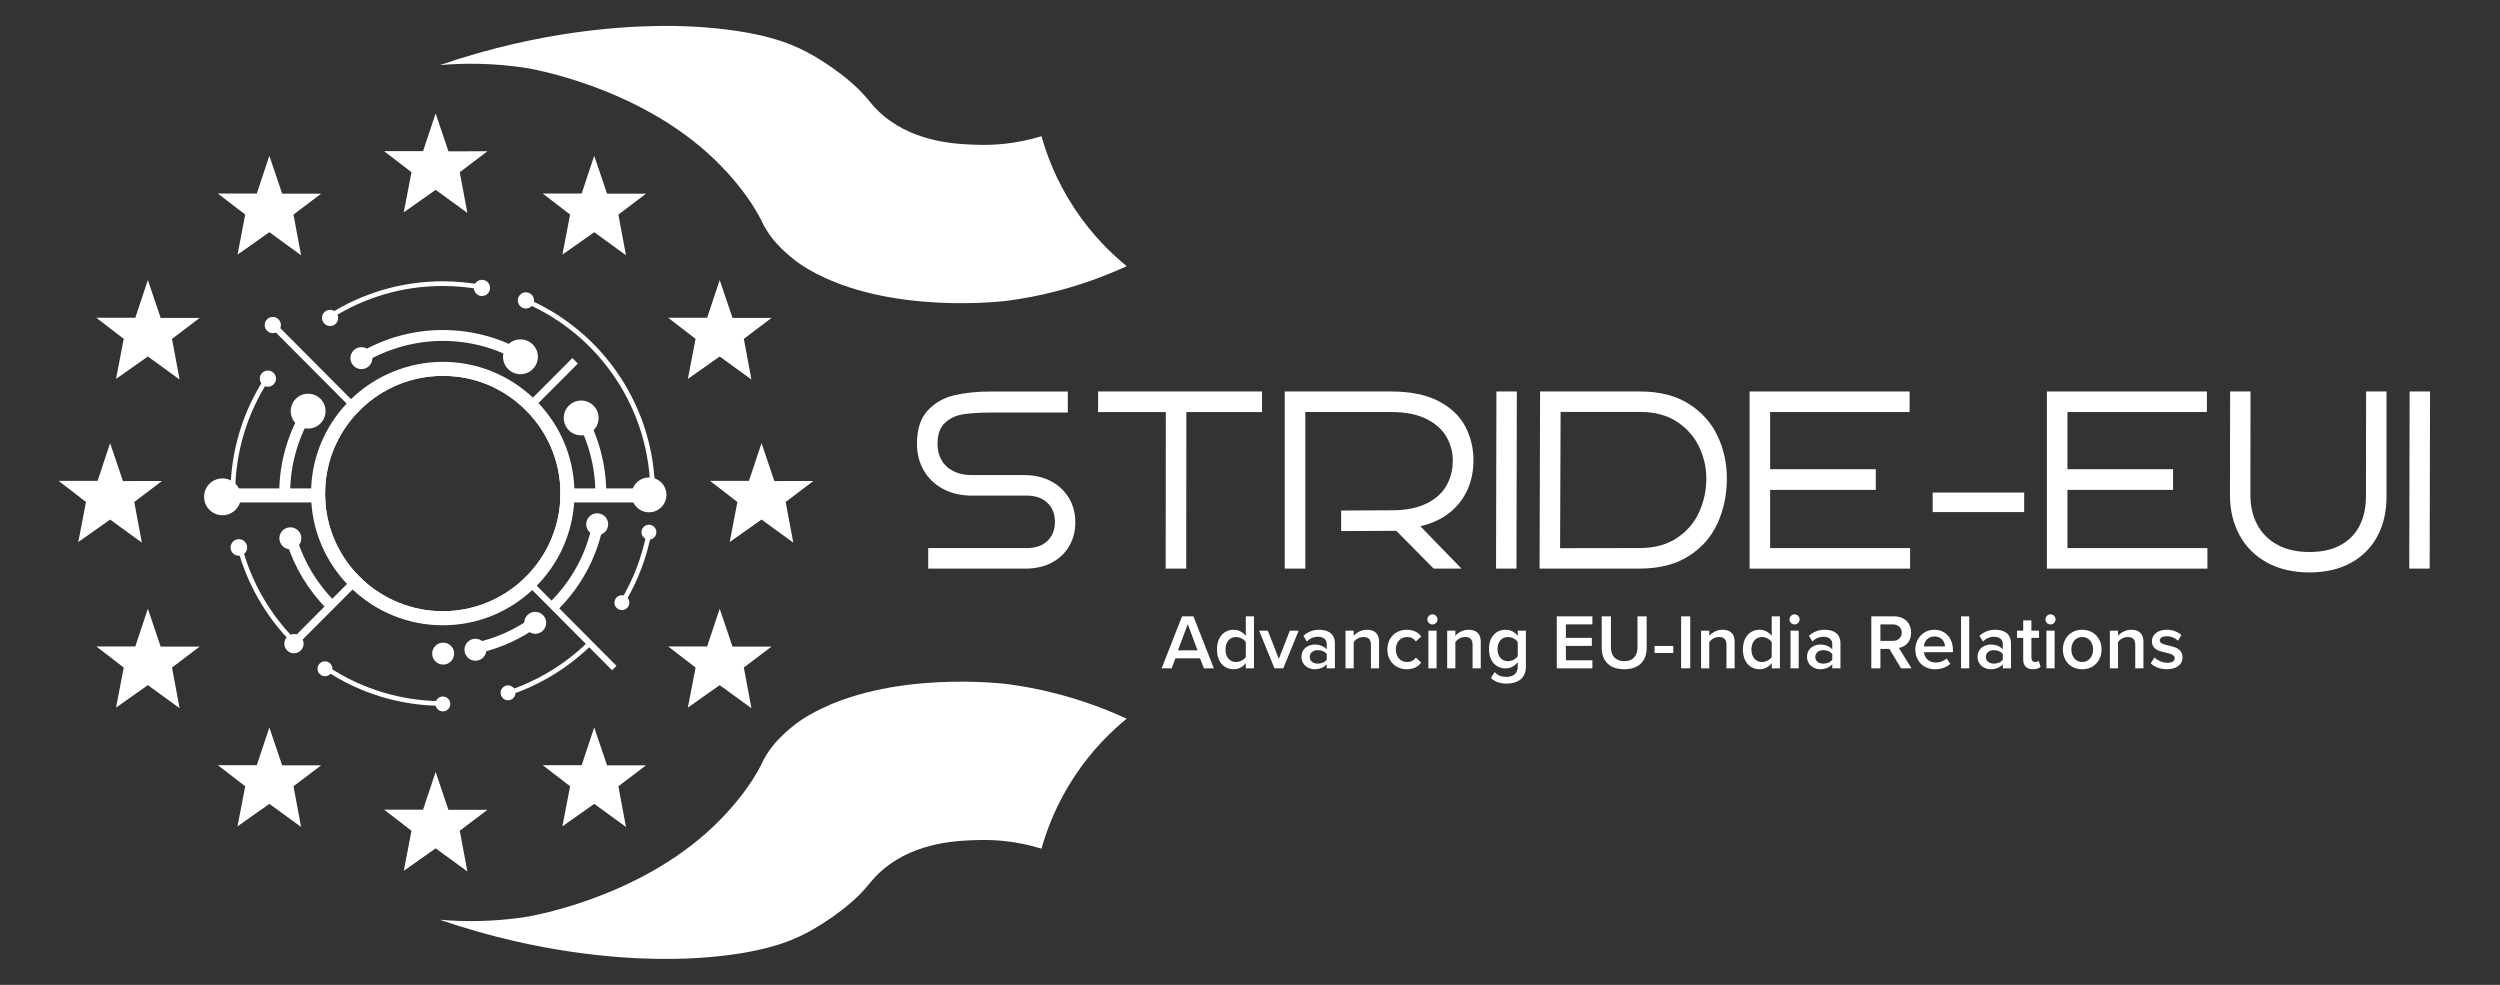 <svg xmlns="http://www.w3.org/2000/svg" id="Layer_1" data-name="Layer 1" viewBox="0 0 1320.15 520.06"><rect x="0" y="0" width="1320.15" height="520.06" fill="#333333" stroke="none"/><defs><style>      .cls-1 {        fill: #fff;      }    </style></defs><g><path class="cls-1" d="M635.72,352.91l-2.02-5.27h-13l-2.02,5.27h-5.27l10.78-27.44h6.01l10.78,27.44h-5.27ZM627.2,329.55l-5.14,13.86h10.28l-5.14-13.86Z"></path><path class="cls-1" d="M657.85,352.91v-2.71c-1.52,1.97-3.83,3.21-6.38,3.21-5.1,0-8.84-3.87-8.84-10.41s3.7-10.45,8.84-10.45c2.47,0,4.77,1.15,6.38,3.25v-10.33h4.32v27.44h-4.32ZM657.85,339.05c-.99-1.48-3.09-2.67-5.14-2.67-3.41,0-5.59,2.76-5.59,6.62s2.18,6.58,5.59,6.58c2.06,0,4.15-1.15,5.14-2.63v-7.9Z"></path><path class="cls-1" d="M672.99,352.91l-8.1-19.87h4.61l5.8,14.89,5.8-14.89h4.65l-8.1,19.87h-4.65Z"></path><path class="cls-1" d="M700.59,352.91v-2.14c-1.48,1.69-3.79,2.63-6.42,2.63-3.25,0-6.91-2.18-6.91-6.58s3.66-6.46,6.91-6.46c2.67,0,4.98.86,6.42,2.55v-2.96c0-2.3-1.89-3.7-4.65-3.7-2.22,0-4.16.82-5.88,2.51l-1.77-3c2.3-2.18,5.18-3.21,8.35-3.21,4.4,0,8.27,1.85,8.27,7.2v13.16h-4.32ZM700.59,345.38c-.99-1.36-2.84-2.06-4.73-2.06-2.43,0-4.24,1.4-4.24,3.58s1.81,3.54,4.24,3.54c1.89,0,3.74-.7,4.73-2.06v-3Z"></path><path class="cls-1" d="M723.92,352.91v-12.42c0-3.08-1.56-4.11-3.99-4.11-2.22,0-4.11,1.32-5.1,2.67v13.86h-4.32v-19.87h4.32v2.71c1.32-1.56,3.87-3.21,6.99-3.21,4.28,0,6.42,2.3,6.42,6.38v13.99h-4.32Z"></path><path class="cls-1" d="M742.89,332.55c3.87,0,6.21,1.65,7.61,3.54l-2.84,2.63c-1.11-1.56-2.63-2.34-4.57-2.34-3.62,0-6.01,2.71-6.01,6.58s2.39,6.62,6.01,6.62c1.93,0,3.46-.82,4.57-2.34l2.84,2.63c-1.4,1.89-3.74,3.54-7.61,3.54-6.05,0-10.28-4.4-10.28-10.45s4.24-10.41,10.28-10.41Z"></path><path class="cls-1" d="M753.75,327.08c0-1.48,1.23-2.67,2.67-2.67s2.67,1.19,2.67,2.67-1.19,2.67-2.67,2.67-2.67-1.19-2.67-2.67ZM754.28,352.91v-19.87h4.32v19.87h-4.32Z"></path><path class="cls-1" d="M777.61,352.91v-12.42c0-3.08-1.56-4.11-3.99-4.11-2.22,0-4.11,1.32-5.1,2.67v13.86h-4.32v-19.87h4.32v2.71c1.32-1.56,3.87-3.21,6.99-3.21,4.28,0,6.42,2.3,6.42,6.38v13.99h-4.32Z"></path><path class="cls-1" d="M789.29,354.89c1.6,1.85,3.66,2.55,6.29,2.55,2.84,0,5.88-1.32,5.88-5.39v-2.39c-1.52,1.97-3.79,3.29-6.38,3.29-5.06,0-8.8-3.66-8.8-10.2s3.7-10.2,8.8-10.2c2.51,0,4.77,1.15,6.38,3.25v-2.76h4.32v18.84c0,7.16-5.31,9.09-10.2,9.09-3.37,0-5.88-.74-8.31-2.96l2.02-3.13ZM801.47,339.05c-.95-1.48-3.09-2.67-5.1-2.67-3.41,0-5.59,2.55-5.59,6.38s2.18,6.38,5.59,6.38c2.02,0,4.16-1.19,5.1-2.67v-7.4Z"></path><path class="cls-1" d="M822.08,352.91v-27.44h18.8v4.24h-13.99v7.12h13.7v4.24h-13.7v7.61h13.99v4.24h-18.8Z"></path><path class="cls-1" d="M845.82,325.47h4.85v16.46c0,4.36,2.43,7.2,7.03,7.2s6.99-2.84,6.99-7.2v-16.46h4.85v16.58c0,6.83-3.91,11.35-11.85,11.35s-11.89-4.57-11.89-11.31v-16.62Z"></path><path class="cls-1" d="M873.71,344.81v-3.7h9.87v3.7h-9.87Z"></path><path class="cls-1" d="M887.74,352.91v-27.44h4.81v27.44h-4.81Z"></path><path class="cls-1" d="M911.68,352.91v-12.42c0-3.08-1.56-4.11-3.99-4.11-2.22,0-4.11,1.32-5.1,2.67v13.86h-4.32v-19.87h4.32v2.71c1.32-1.56,3.87-3.21,6.99-3.21,4.28,0,6.42,2.3,6.42,6.38v13.99h-4.32Z"></path><path class="cls-1" d="M935.58,352.91v-2.71c-1.52,1.97-3.83,3.21-6.38,3.21-5.1,0-8.84-3.87-8.84-10.41s3.7-10.45,8.84-10.45c2.47,0,4.77,1.15,6.38,3.25v-10.33h4.32v27.44h-4.32ZM935.58,339.05c-.99-1.48-3.08-2.67-5.14-2.67-3.41,0-5.59,2.76-5.59,6.62s2.18,6.58,5.59,6.58c2.06,0,4.16-1.15,5.14-2.63v-7.9Z"></path><path class="cls-1" d="M944.96,327.08c0-1.48,1.23-2.67,2.67-2.67s2.67,1.19,2.67,2.67-1.19,2.67-2.67,2.67-2.67-1.19-2.67-2.67ZM945.5,352.91v-19.87h4.32v19.87h-4.32Z"></path><path class="cls-1" d="M967.55,352.91v-2.14c-1.48,1.69-3.78,2.63-6.42,2.63-3.25,0-6.91-2.18-6.91-6.58s3.66-6.46,6.91-6.46c2.67,0,4.98.86,6.42,2.55v-2.96c0-2.3-1.89-3.7-4.65-3.7-2.22,0-4.15.82-5.88,2.51l-1.77-3c2.3-2.18,5.18-3.21,8.35-3.21,4.4,0,8.27,1.85,8.27,7.2v13.16h-4.32ZM967.55,345.38c-.99-1.36-2.84-2.06-4.73-2.06-2.43,0-4.24,1.4-4.24,3.58s1.81,3.54,4.24,3.54c1.89,0,3.74-.7,4.73-2.06v-3Z"></path><path class="cls-1" d="M1003.83,352.91l-6.09-10.24h-4.77v10.24h-4.81v-27.44h12.05c5.43,0,8.97,3.54,8.97,8.6s-3.21,7.53-6.5,8.06l6.71,10.78h-5.55ZM999.55,329.71h-6.58v8.72h6.58c2.71,0,4.69-1.73,4.69-4.36s-1.97-4.36-4.69-4.36Z"></path><path class="cls-1" d="M1021.48,332.55c5.97,0,9.79,4.57,9.79,10.82v1.03h-15.34c.33,3,2.59,5.47,6.34,5.47,1.93,0,4.24-.78,5.64-2.18l1.97,2.84c-1.97,1.89-4.9,2.88-8.06,2.88-5.96,0-10.41-4.16-10.41-10.45,0-5.76,4.2-10.41,10.08-10.41ZM1015.89,341.35h11.19c-.08-2.34-1.69-5.27-5.59-5.27-3.7,0-5.39,2.84-5.59,5.27Z"></path><path class="cls-1" d="M1035.55,352.91v-27.44h4.32v27.44h-4.32Z"></path><path class="cls-1" d="M1057.6,352.91v-2.14c-1.48,1.69-3.78,2.63-6.42,2.63-3.25,0-6.91-2.18-6.91-6.58s3.66-6.46,6.91-6.46c2.67,0,4.98.86,6.42,2.55v-2.96c0-2.3-1.89-3.7-4.65-3.7-2.22,0-4.15.82-5.88,2.51l-1.77-3c2.3-2.18,5.18-3.21,8.35-3.21,4.4,0,8.27,1.85,8.27,7.2v13.16h-4.32ZM1057.6,345.38c-.99-1.36-2.84-2.06-4.73-2.06-2.43,0-4.24,1.4-4.24,3.58s1.81,3.54,4.24,3.54c1.89,0,3.74-.7,4.73-2.06v-3Z"></path><path class="cls-1" d="M1068.38,348.3v-11.48h-3.29v-3.78h3.29v-5.43h4.32v5.43h4.03v3.78h-4.03v10.41c0,1.36.66,2.34,1.89,2.34.82,0,1.6-.33,1.93-.7l1.03,3.25c-.78.74-2.06,1.28-4.07,1.28-3.33,0-5.1-1.81-5.1-5.1Z"></path><path class="cls-1" d="M1080.11,327.08c0-1.48,1.23-2.67,2.67-2.67s2.67,1.19,2.67,2.67-1.19,2.67-2.67,2.67-2.67-1.19-2.67-2.67ZM1080.64,352.91v-19.87h4.32v19.87h-4.32Z"></path><path class="cls-1" d="M1089.32,342.96c0-5.68,3.91-10.41,10.2-10.41s10.24,4.73,10.24,10.41-3.87,10.45-10.24,10.45-10.2-4.73-10.2-10.45ZM1105.28,342.96c0-3.5-2.06-6.58-5.76-6.58s-5.72,3.08-5.72,6.58,2.06,6.62,5.72,6.62,5.76-3.09,5.76-6.62Z"></path><path class="cls-1" d="M1127.54,352.91v-12.42c0-3.08-1.56-4.11-3.99-4.11-2.22,0-4.11,1.32-5.1,2.67v13.86h-4.32v-19.87h4.32v2.71c1.32-1.56,3.87-3.21,6.99-3.21,4.28,0,6.42,2.3,6.42,6.38v13.99h-4.32Z"></path><path class="cls-1" d="M1137.7,347.19c1.4,1.44,4.16,2.8,6.75,2.8s3.91-.95,3.91-2.43c0-1.73-2.1-2.34-4.53-2.88-3.42-.74-7.49-1.65-7.49-6.09,0-3.25,2.8-6.05,7.82-6.05,3.37,0,5.92,1.19,7.73,2.8l-1.81,3.04c-1.19-1.36-3.41-2.39-5.88-2.39-2.26,0-3.7.82-3.7,2.22,0,1.52,1.97,2.06,4.32,2.59,3.46.74,7.69,1.73,7.69,6.42,0,3.5-2.92,6.17-8.27,6.17-3.37,0-6.46-1.07-8.52-3.09l1.97-3.13Z"></path></g><g><path class="cls-1" d="M232.3,34.37c6.31-.55,13.32-.84,20.91-.66,8.97.21,17.12,1.03,24.29,2.12,0,0,58.7,8.96,99.53,48.11,19.63,18.82,26.13,34.84,26.13,34.84.73,1.28,2.22,3.95,4.77,7.26,0,0,7.2,9.36,18.94,16.17,42.72,24.81,105.2,16.59,105.2,16.59,15.12-1.99,37.41-6.56,62.9-18.25-7.73-6.3-18.15-16.19-27.58-30.48-9.66-14.63-14.69-28.43-17.42-38.15-13.63,4.17-25.14,4.73-32.56,4.56-10.76-.24-33.11-.75-50.6-15.14-8.02-6.6-8.06-10.4-20.32-20.32-1.32-1.07-10.12-8.13-20.74-13.69-8.69-4.55-23.17-10.49-53.29-12.86-9.46-.74-34.57-2.24-70.09,2.9-17.85,2.58-42.09,7.39-70.09,17Z"></path><path class="cls-1" d="M232.3,485.69c6.31.55,13.32.84,20.91.66,8.97-.21,17.12-1.03,24.29-2.12,0,0,58.7-8.96,99.53-48.11,19.63-18.82,26.13-34.84,26.13-34.84.73-1.28,2.22-3.95,4.77-7.26,0,0,7.2-9.36,18.94-16.17,42.72-24.81,105.2-16.59,105.2-16.59,15.12,1.99,37.41,6.56,62.9,18.25-7.73,6.3-18.15,16.19-27.58,30.48-9.66,14.63-14.69,28.43-17.42,38.15-13.63-4.17-25.14-4.73-32.56-4.56-10.76.24-33.11.75-50.6,15.14-8.02,6.6-8.06,10.4-20.32,20.32-1.32,1.07-10.12,8.13-20.74,13.69-8.69,4.55-23.17,10.49-53.29,12.86-9.46.74-34.57,2.24-70.09-2.9-17.85-2.58-42.09-7.39-70.09-17Z"></path></g><g><polygon class="cls-1" points="230.04 407.62 236.8 427.64 257.4 427.62 242.78 438.68 246.8 460.17 230.04 447.98 213.22 459.84 217.29 438.68 202.82 427.55 223.4 427.55 230.04 407.62"></polygon><polygon class="cls-1" points="230.04 59.89 236.8 79.91 257.4 79.88 242.78 90.95 246.8 112.44 230.04 100.25 213.22 112.11 217.29 90.95 202.82 79.81 223.4 79.81 230.04 59.89"></polygon><polygon class="cls-1" points="313.79 82.25 320.55 102.27 341.16 102.25 326.54 113.31 330.55 134.8 313.79 122.61 296.98 134.47 301.05 113.31 286.58 102.18 307.16 102.18 313.79 82.25"></polygon><polygon class="cls-1" points="142.23 82.25 149 102.27 169.6 102.25 154.98 113.31 158.99 134.8 142.23 122.61 125.42 134.47 129.49 113.31 115.02 102.18 135.6 102.18 142.23 82.25"></polygon><polygon class="cls-1" points="313.79 384.13 320.55 404.15 341.16 404.13 326.54 415.2 330.55 436.68 313.79 424.49 296.98 436.36 301.05 415.2 286.58 404.06 307.16 404.06 313.79 384.13"></polygon><polygon class="cls-1" points="142.23 384.13 149 404.15 169.6 404.13 154.98 415.2 158.99 436.68 142.23 424.49 125.42 436.36 129.49 415.2 115.02 404.06 135.6 404.06 142.23 384.13"></polygon><polygon class="cls-1" points="78.08 147.87 84.84 167.89 105.45 167.87 90.83 178.94 94.84 200.43 78.08 188.24 61.27 200.1 65.34 178.94 50.87 167.8 71.45 167.8 78.08 147.87"></polygon><polygon class="cls-1" points="380.04 147.87 386.81 167.89 407.41 167.87 392.79 178.94 396.8 200.43 380.04 188.24 363.23 200.1 367.3 178.94 352.83 167.8 373.41 167.8 380.04 147.87"></polygon><polygon class="cls-1" points="78.08 321.43 84.84 341.45 105.45 341.43 90.83 352.5 94.84 373.99 78.08 361.79 61.27 373.66 65.34 352.5 50.87 341.36 71.45 341.36 78.08 321.43"></polygon><polygon class="cls-1" points="380.04 321.43 386.81 341.45 407.41 341.43 392.79 352.5 396.8 373.99 380.04 361.79 363.23 373.66 367.3 352.5 352.83 341.36 373.41 341.36 380.04 321.43"></polygon><polygon class="cls-1" points="58.15 234 64.92 254.02 85.52 254 70.9 265.07 74.91 286.55 58.15 274.36 41.34 286.23 45.41 265.07 30.94 253.93 51.52 253.93 58.15 234"></polygon><polygon class="cls-1" points="402.14 234 408.9 254.02 429.5 254 414.88 265.07 418.9 286.55 402.14 274.36 385.32 286.23 389.39 265.07 374.93 253.93 395.5 253.93 402.14 234"></polygon></g><g><path class="cls-1" d="M490.17,289.41h52.08c4.63,0,8.25-1.27,10.88-3.81,2.63-2.54,3.94-5.87,3.94-10s-1.36-7.7-4.08-10.17c-2.72-2.47-6.3-3.71-10.75-3.71h-28.91c-5.93,0-11.11-1.21-15.53-3.64-4.42-2.43-7.81-5.73-10.14-9.9-2.34-4.18-3.48-8.83-3.44-13.95,0-7.5,1.85-13.28,5.56-17.35,3.71-4.06,8.38-6.77,14.02-8.12,5.64-1.35,12.12-2.02,19.44-2.02h40.63v11.12h-40.97c-5.75,0-10.52.3-14.32.91-3.8.61-7,2.12-9.6,4.55-2.61,2.43-3.91,6.15-3.91,11.19,0,3.1.68,5.88,2.06,8.35,1.37,2.47,3.42,4.43,6.17,5.86,2.74,1.44,6.09,2.16,10.04,2.16h27.69c5.21,0,9.85,1.07,13.91,3.2,4.06,2.13,7.23,5.09,9.5,8.86,2.27,3.77,3.4,8.06,3.4,12.87s-1.07,8.79-3.2,12.5c-2.13,3.71-5.19,6.63-9.16,8.76-3.98,2.13-8.64,3.2-13.98,3.2h-51.34v-10.85Z"></path><path class="cls-1" d="M615.63,217.58h-35.78v-10.85h86.58v10.85h-39.96l-.07,82.67h-10.85l.07-82.67Z"></path><path class="cls-1" d="M678.42,206.73h56.19c10.2,0,18.54,1.7,25.03,5.09,6.49,3.39,11.18,7.83,14.08,13.31,2.9,5.48,4.35,11.48,4.35,17.99,0,5.53-1.03,10.65-3.1,15.36-2.07,4.72-5.2,8.77-9.4,12.16-4.2,3.39-9.38,5.81-15.53,7.24l21.7,22.37h-14.69l-19.74-19.94-29.11.13v-10.85l27.22-.13c7.05-.04,12.96-1.21,17.72-3.5,4.76-2.29,8.29-5.41,10.58-9.37,2.29-3.95,3.44-8.44,3.44-13.48,0-4.27-1.08-8.34-3.23-12.23-2.16-3.88-5.67-7.07-10.54-9.57-4.87-2.49-11.13-3.74-18.76-3.74h-45.35v82.67h-10.85v-93.52Z"></path><path class="cls-1" d="M790.2,206.73h10.78l-.2,93.52h-10.78l.2-93.52Z"></path><path class="cls-1" d="M813.25,206.73h52.82c10.24,0,18.8,2.17,25.67,6.5,6.87,4.34,11.95,9.98,15.23,16.95,3.28,6.96,4.92,14.44,4.92,22.44,0,8.58-1.64,16.47-4.92,23.68-3.28,7.21-8.38,13-15.29,17.38s-15.54,6.57-25.87,6.57h-52.82l.27-93.52ZM865.8,289.41c7.77,0,14.31-1.75,19.61-5.26,5.3-3.5,9.23-8.05,11.79-13.64,2.56-5.59,3.84-11.56,3.84-17.89,0-5.79-1.28-11.38-3.84-16.74-2.56-5.37-6.47-9.77-11.72-13.21-5.26-3.44-11.72-5.15-19.41-5.15h-41.98l-.27,71.96,41.98-.07Z"></path><path class="cls-1" d="M923.88,206.73h84.49v10.85h-73.64v30.19h55.79v10.92h-55.79v30.73h73.91v10.85h-84.76v-93.52Z"></path><path class="cls-1" d="M1020.57,260.1h48.31v10.31h-48.31v-10.31Z"></path><path class="cls-1" d="M1080.88,206.73h84.49v10.85h-73.64v30.19h55.79v10.92h-55.79v30.73h73.91v10.85h-84.76v-93.52Z"></path><path class="cls-1" d="M1197.1,297.05c-6.33-3.48-11.17-8.31-14.52-14.49-3.35-6.18-5.02-13.2-5.02-21.06l.07-54.78h10.78l-.07,54.58c0,5.93,1.2,11.16,3.6,15.7,2.4,4.54,5.94,8.08,10.61,10.65,4.67,2.56,10.33,3.84,16.98,3.84s12-1.22,16.47-3.67c4.47-2.45,7.82-5.88,10.04-10.31,2.22-4.42,3.33-9.6,3.33-15.53l.07-55.25h10.78v55.52c0,7.95-1.62,14.94-4.85,20.96-3.23,6.02-7.91,10.7-14.02,14.05-6.11,3.35-13.39,5.02-21.83,5.02s-16.1-1.74-22.44-5.22Z"></path><path class="cls-1" d="M1272.43,206.73h10.78l-.2,93.52h-10.78l.2-93.52Z"></path></g><g><g><path class="cls-1" d="M171.82,265.32h-53.58v-7.41h53.48c-.05.9-.07,1.8-.07,2.71,0,.33,0,.67,0,1,.02,1.24.07,2.48.16,3.7Z"></path><path class="cls-1" d="M341.31,257.91v7.41h-45.53c.09-1.23.15-2.46.16-3.7,0-.33,0-.67,0-1,0-.91-.02-1.81-.07-2.71h45.42Z"></path></g><g><path class="cls-1" d="M143.54,171.09c1.19,1.19,2.36,2.38,3.55,3.56,12.36,12.42,24.73,24.84,37.09,37.27.86.87,1.73,1.74,2.59,2.6.88.89,1.75,1.77,2.63,2.65"></path><path class="cls-1" d="M277.04,305.21c.87.89,1.75,1.77,2.63,2.65.86.87,1.73,1.74,2.59,2.6,14.04,14.1,28.07,28.2,42.11,42.3"></path><path class="cls-1" d="M190.57,216.01c-.4.38-.79.77-1.17,1.16-.39.4-.77.79-1.14,1.19l-2.63-2.65-2.59-2.6-37.35-37.52-3.33-3.34,1.17-1.16,1.16-1.16,3.31,3.33,37.34,37.51,2.58,2.61,2.64,2.64Z"></path><path class="cls-1" d="M325.55,351.61l-1.17,1.16-1.17,1.16-12.09-12.15-1.75-1.75-28.3-28.44-2.58-2.59-2.64-2.65c.4-.37.81-.75,1.2-1.14.4-.37.79-.77,1.17-1.16l2.63,2.65,2.58,2.6,7.81,7.84,4.07,4.09,30.24,30.38Z"></path></g><g><path class="cls-1" d="M191.41,306.03l-2.64,2.65-2.59,2.6-26.36,26.43-4.17,4.17-1.46-1.45-1.46-1.46.46-.46,1.75-1.75,1.74-1.74,14.69-14.74,4.07-4.07,7.81-7.84,2.59-2.6,2.64-2.65c.46.5.95,1,1.43,1.48.49.49.98.96,1.48,1.42Z"></path><path class="cls-1" d="M305.14,191.99l-20.81,20.87-2.59,2.6-2.64,2.65c-.47-.5-.95-1-1.43-1.48s-.98-.96-1.48-1.42l2.64-2.65,2.58-2.59,20.82-20.88,1.46,1.45,1.46,1.46Z"></path></g><path class="cls-1" d="M299.6,257.91c-.66-16.41-7.33-31.27-17.86-42.45-.48-.5-.96-1-1.44-1.47-.49-.49-.97-.96-1.47-1.43-11.78-11.03-27.61-17.79-45.02-17.79s-34.01,7.1-45.87,18.6c-.4.38-.78.77-1.16,1.15-.39.4-.77.79-1.14,1.19-10.41,11.15-16.97,25.91-17.63,42.2-.04.9-.06,1.8-.06,2.71,0,.33,0,.67.02,1,0,1.24.07,2.48.15,3.7,1.1,15.62,7.65,29.73,17.75,40.45.47.5.95.99,1.43,1.47.49.49.98.96,1.48,1.43,11.78,11.04,27.62,17.8,45.03,17.8s32.94-6.63,44.68-17.48c.4-.37.8-.75,1.19-1.14.4-.38.78-.77,1.17-1.16,10.61-10.82,17.51-25.3,18.65-41.38.08-1.23.14-2.46.15-3.7.02-.33.02-.67.02-1,0-.91-.02-1.81-.06-2.71ZM295.78,265.32c-1.14,15.02-7.62,28.57-17.57,38.73-.38.4-.77.79-1.17,1.16-.4.39-.8.77-1.2,1.14-11.07,10.2-25.85,16.42-42.04,16.42s-31.28-6.35-42.39-16.74c-.5-.46-1-.94-1.48-1.42-.49-.49-.97-.98-1.43-1.48-9.44-10.04-15.58-23.23-16.68-37.8-.09-1.23-.15-2.46-.16-3.7,0-.33,0-.67,0-1,0-.91.02-1.81.07-2.71.65-15.24,6.82-29.07,16.55-39.55.37-.4.75-.8,1.14-1.19.38-.4.77-.78,1.17-1.16,11.2-10.85,26.45-17.54,43.23-17.54s31.27,6.36,42.38,16.74c.5.47,1,.94,1.48,1.42s.96.98,1.43,1.48c9.87,10.5,16.14,24.44,16.79,39.8.05.9.07,1.8.07,2.71,0,.33,0,.67,0,1-.02,1.24-.07,2.48-.16,3.7Z"></path><path class="cls-1" d="M303.3,257.91c-.67-17.41-7.76-33.2-18.97-45.05-.48-.5-.96-.99-1.44-1.47-.49-.49-.98-.96-1.48-1.42-12.45-11.71-29.21-18.9-47.61-18.9s-35.92,7.52-48.45,19.7c-.4.38-.78.77-1.17,1.16-.39.39-.77.79-1.14,1.19-11.09,11.82-18.09,27.51-18.74,44.8-.04.9-.06,1.8-.06,2.71,0,.33,0,.67.02,1,0,1.24.06,2.48.15,3.7,1.1,16.62,8.08,31.65,18.86,43.05.48.5.96,1,1.43,1.47.49.49.98.96,1.48,1.43,12.45,11.71,29.22,18.9,47.62,18.9s34.85-7.05,47.27-18.59c.4-.36.81-.75,1.2-1.13s.78-.77,1.16-1.16c11.29-11.51,18.63-26.9,19.77-43.98.09-1.23.14-2.46.15-3.7.02-.33.02-.67.02-1,0-.91-.02-1.81-.06-2.71ZM295.78,265.32c-1.14,15.02-7.62,28.57-17.57,38.73-.38.4-.77.79-1.17,1.16-.4.39-.8.77-1.2,1.14-11.07,10.2-25.85,16.42-42.04,16.42s-31.28-6.35-42.39-16.74c-.5-.46-1-.94-1.48-1.42-.49-.49-.97-.98-1.43-1.48-9.44-10.04-15.58-23.23-16.68-37.8-.09-1.23-.15-2.46-.16-3.7,0-.33,0-.67,0-1,0-.91.02-1.81.07-2.71.65-15.24,6.82-29.07,16.55-39.55.37-.4.75-.8,1.14-1.19.38-.4.77-.78,1.17-1.16,11.2-10.85,26.45-17.54,43.23-17.54s31.27,6.36,42.38,16.74c.5.47,1,.94,1.48,1.42s.96.98,1.43,1.48c9.87,10.5,16.14,24.44,16.79,39.8.05.9.07,1.8.07,2.71,0,.33,0,.67,0,1-.02,1.24-.07,2.48-.16,3.7Z"></path><path class="cls-1" d="M192.72,191.28l-2.94-4.96c13.28-7.88,28.5-12.05,44.02-12.05s30.22,4.02,43.32,11.63l-2.89,4.98c-12.22-7.1-26.2-10.86-40.42-10.86s-28.69,3.89-41.08,11.24Z"></path><path class="cls-1" d="M153.21,260.62h-5.76c0-16.43,4.63-32.41,13.4-46.22l4.86,3.09c-8.18,12.88-12.5,27.8-12.5,43.13Z"></path><path class="cls-1" d="M172.66,321.6c-9.8-9.82-17.16-21.98-21.28-35.15l5.5-1.72c3.85,12.29,10.72,23.63,19.86,32.8l-4.08,4.07Z"></path><path class="cls-1" d="M252.24,345l-1.23-5.63c10.9-2.37,21.01-6.91,30.07-13.48l3.39,4.66c-9.71,7.05-20.55,11.91-32.23,14.45Z"></path><path class="cls-1" d="M294.53,322.01l-4.05-4.1c11.41-11.29,19.12-25.52,22.29-41.16l5.65,1.15c-3.4,16.76-11.66,32.01-23.89,44.11Z"></path><path class="cls-1" d="M320.15,260.62h-5.76c0-13.92-3.6-27.64-10.42-39.67l5.01-2.84c7.31,12.9,11.17,27.6,11.17,42.51Z"></path><path class="cls-1" d="M124.18,259.64l-2.47-.02c.19-21.64,6.56-42.59,18.42-60.59l2.06,1.36c-11.6,17.6-17.83,38.09-18.01,59.25Z"></path><path class="cls-1" d="M154.06,339.41c-13.9-14.07-23.86-31.57-28.79-50.61l2.39-.62c4.82,18.62,14.55,35.73,28.15,49.49l-1.76,1.74Z"></path><path class="cls-1" d="M233.8,372.72c-22.1,0-43.49-6.43-61.84-18.59l1.36-2.06c17.94,11.89,38.86,18.17,60.47,18.17v2.47Z"></path><path class="cls-1" d="M269.35,366.96l-.78-2.34c15.51-5.18,29.93-13.98,41.71-25.45l1.72,1.77c-12.04,11.73-26.79,20.73-42.65,26.03Z"></path><path class="cls-1" d="M329.81,318.51l-2.11-1.28c6.91-11.44,11.61-23.89,13.98-37.02l2.43.44c-2.42,13.42-7.23,26.16-14.3,37.85Z"></path><path class="cls-1" d="M345.89,260.62h-2.47c0-43.79-25.98-83.31-66.19-100.68l.98-2.27c41.12,17.76,67.68,58.17,67.68,102.95Z"></path><path class="cls-1" d="M174.99,168.1l-1.33-2.08c17.96-11.44,38.75-17.48,60.14-17.48,7.24,0,14.49.7,21.54,2.07l-.47,2.42c-6.89-1.34-13.98-2.02-21.07-2.02-20.92,0-41.25,5.91-58.81,17.1Z"></path><circle class="cls-1" cx="117.48" cy="262.35" r="9.72"></circle><circle class="cls-1" cx="126.14" cy="289.1" r="4.38"></circle><circle class="cls-1" cx="155.23" cy="339.89" r="5.09"></circle><circle class="cls-1" cx="171.59" cy="353.15" r="3.93"></circle><circle class="cls-1" cx="233.86" cy="371.73" r="3.93"></circle><circle class="cls-1" cx="268.28" cy="365.85" r="3.93"></circle><circle class="cls-1" cx="328.4" cy="318.24" r="3.93"></circle><circle class="cls-1" cx="342.67" cy="281.03" r="3.93"></circle><circle class="cls-1" cx="342.72" cy="261.32" r="9.2"></circle><circle class="cls-1" cx="306.9" cy="220.71" r="9.2"></circle><circle class="cls-1" cx="274.83" cy="188.41" r="9.2"></circle><circle class="cls-1" cx="162.72" cy="217.1" r="9.2"></circle><circle class="cls-1" cx="234.02" cy="345.14" r="5.8"></circle><circle class="cls-1" cx="251.06" cy="343.1" r="5.8"></circle><circle class="cls-1" cx="282.63" cy="328.88" r="5.8"></circle><circle class="cls-1" cx="315.35" cy="276.83" r="5.8"></circle><circle class="cls-1" cx="190.85" cy="189.12" r="5.8"></circle><circle class="cls-1" cx="153.32" cy="284.25" r="5.8"></circle><circle class="cls-1" cx="141.46" cy="199.94" r="4.28"></circle><circle class="cls-1" cx="144.05" cy="171.64" r="4.28"></circle><circle class="cls-1" cx="174.31" cy="167.88" r="4.28"></circle><circle class="cls-1" cx="254.51" cy="152.04" r="4.28"></circle><circle class="cls-1" cx="277.72" cy="158.63" r="4.28"></circle></g></svg>
